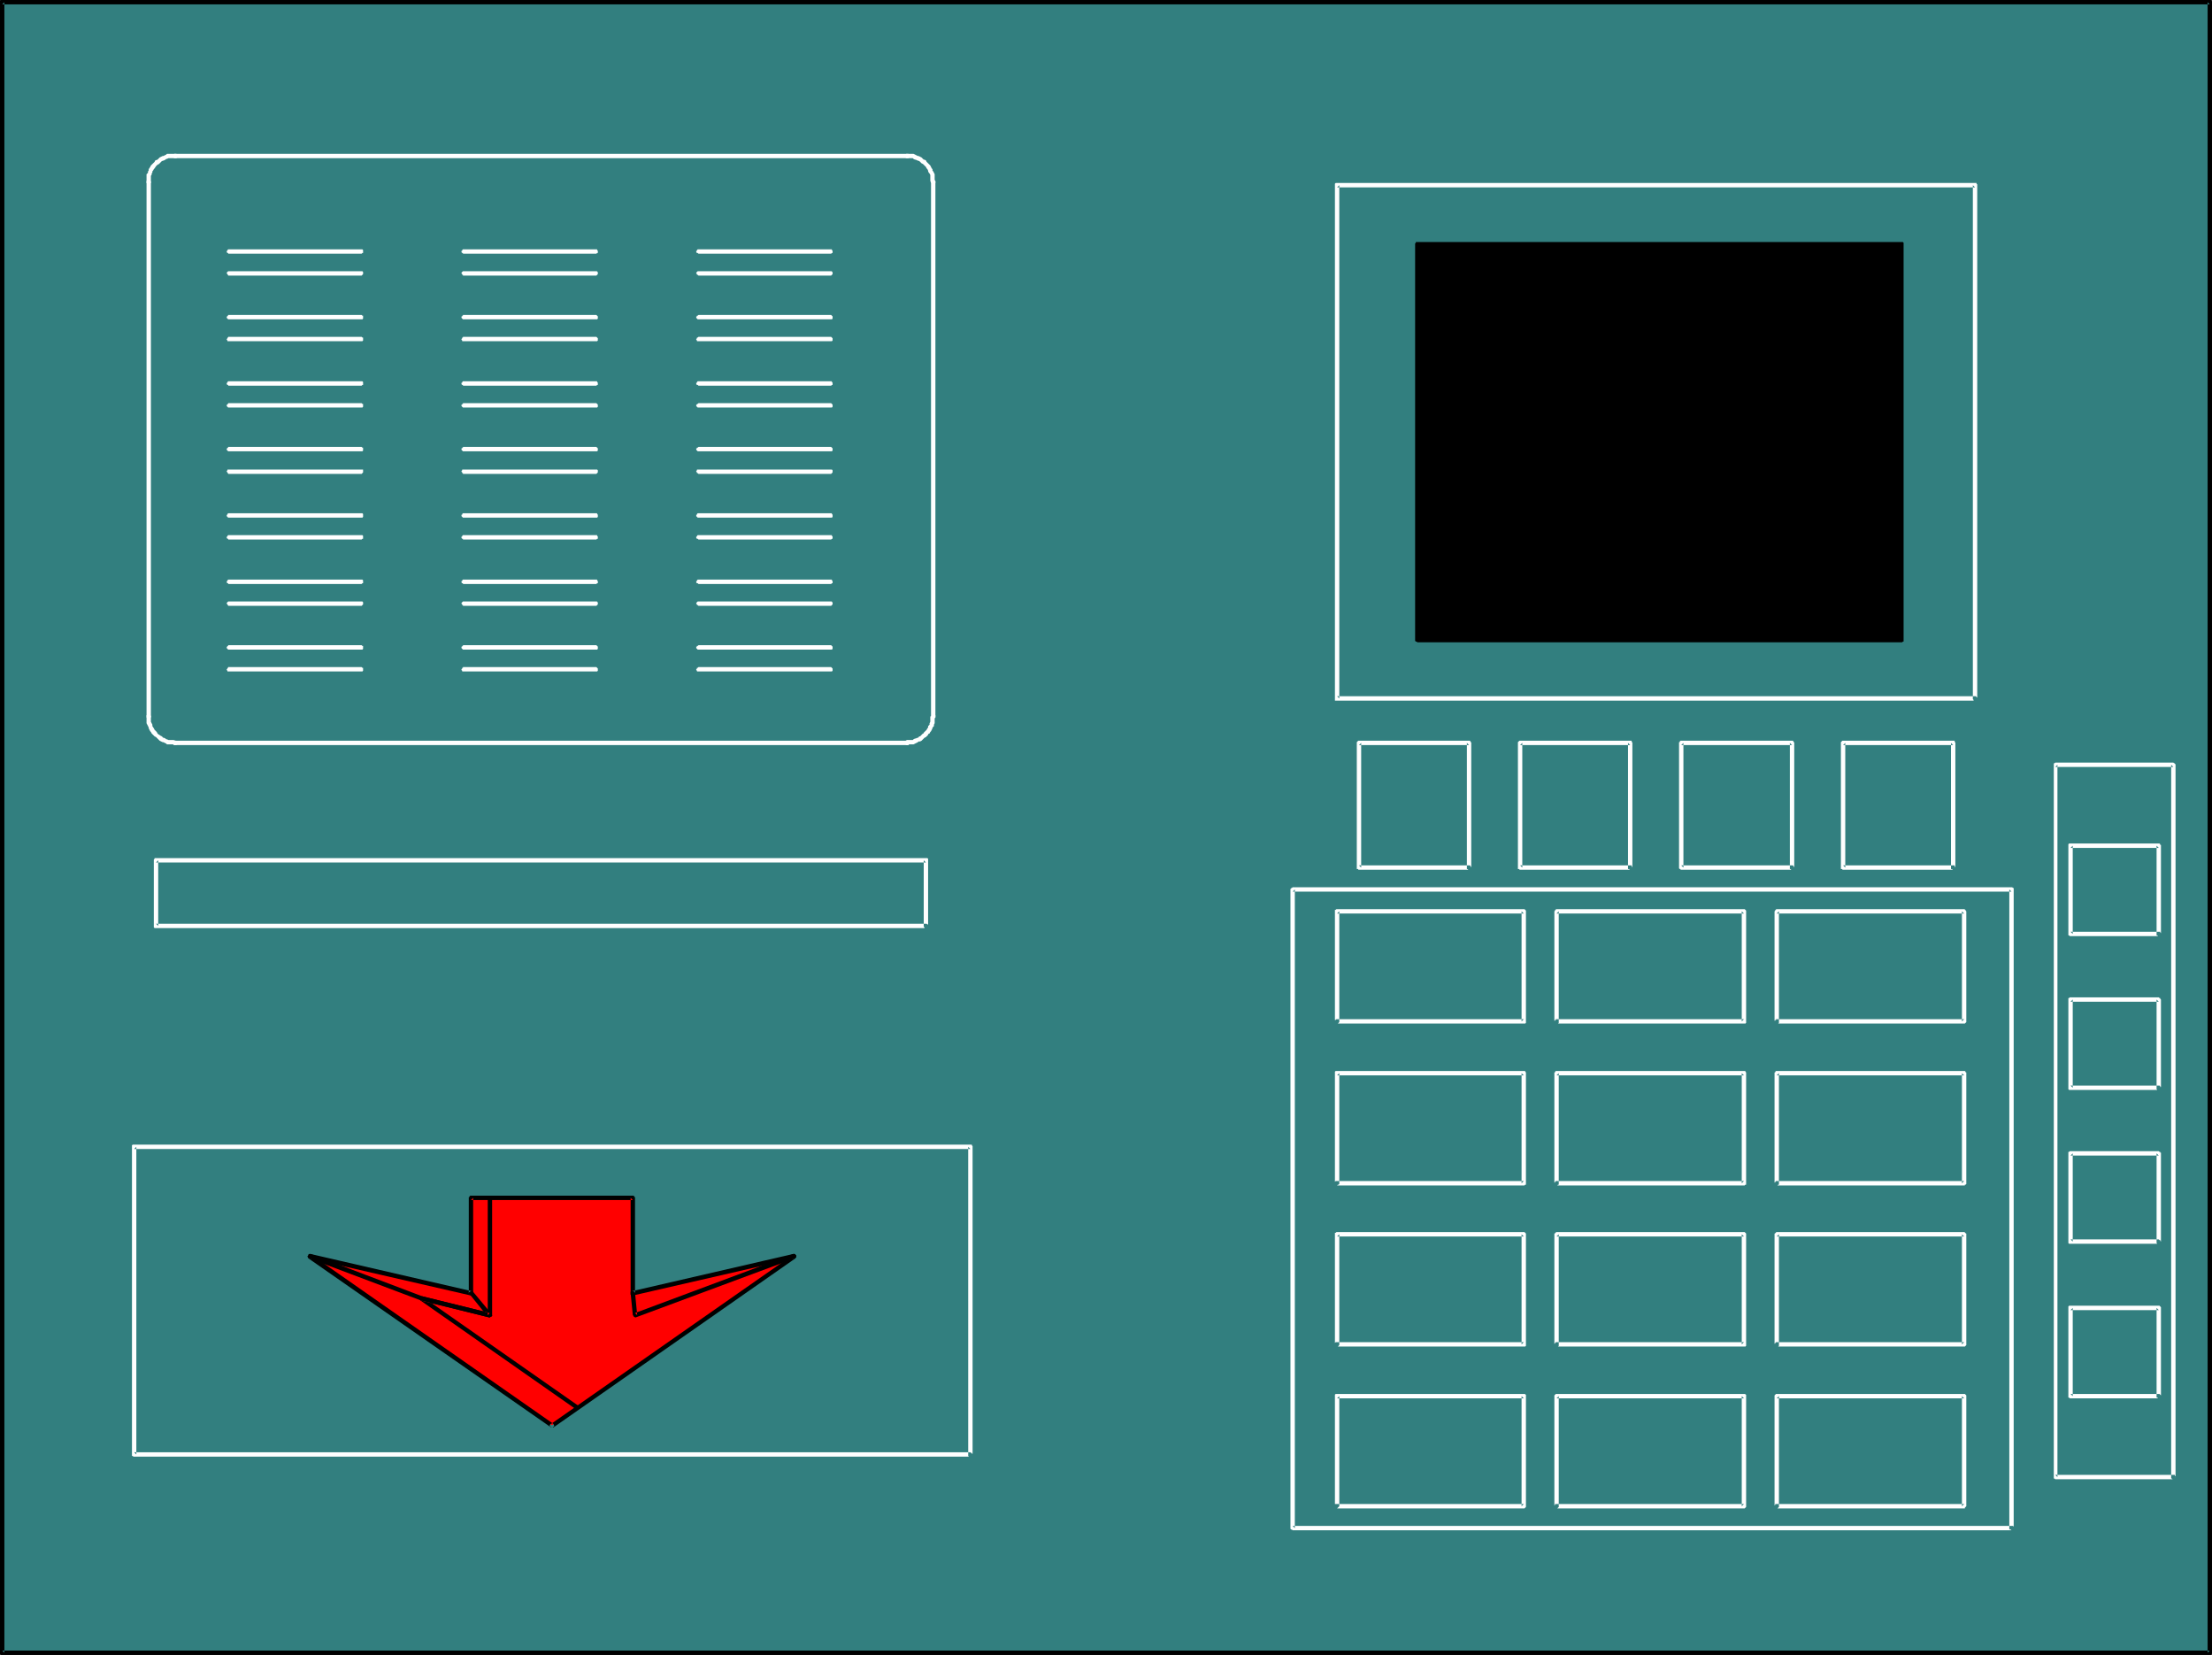 <?xml version="1.0" encoding="UTF-8" standalone="no"?>
<svg
   version="1.0"
   width="129.724mm"
   height="97.031mm"
   id="svg84"
   sodipodi:docname="Automated Teller 4.wmf"
   xmlns:inkscape="http://www.inkscape.org/namespaces/inkscape"
   xmlns:sodipodi="http://sodipodi.sourceforge.net/DTD/sodipodi-0.dtd"
   xmlns="http://www.w3.org/2000/svg"
   xmlns:svg="http://www.w3.org/2000/svg">
  <rect width="100%" height="100%" fill="#333333" stroke="none"/>
  <sodipodi:namedview
     id="namedview84"
     pagecolor="#ffffff"
     bordercolor="#000000"
     borderopacity="0.25"
     inkscape:showpageshadow="2"
     inkscape:pageopacity="0.0"
     inkscape:pagecheckerboard="0"
     inkscape:deskcolor="#d1d1d1"
     inkscape:document-units="mm" />
  <defs
     id="defs1">
    <pattern
       id="WMFhbasepattern"
       patternUnits="userSpaceOnUse"
       width="6"
       height="6"
       x="0"
       y="0" />
  </defs>
  <path
     style="fill:#327f7f;fill-opacity:1;fill-rule:evenodd;stroke:none"
     d="M 489.809,366.245 V 0.485 H 0.485 V 366.245 Z"
     id="path1" />
  <path
     style="fill:#000000;fill-opacity:1;fill-rule:evenodd;stroke:none"
     d="m 489.809,366.73 h 0.162 0.162 v -0.162 l 0.162,-0.162 V 0.323 l -0.162,-0.162 V 0 0 H 489.971 0.323 0.162 V 0 L 0,0.162 V 0.323 366.406 v 0.162 h 0.162 v 0.162 H 0.323 0.485 489.809 v -0.969 H 0.485 l 0.485,0.485 V 0.485 L 0.485,0.969 H 489.809 l -0.485,-0.485 V 366.245 l 0.485,-0.485 z"
     id="path2" />
  <path
     style="fill:#000000;fill-opacity:1;fill-rule:evenodd;stroke:none"
     d="M 421.452,141.845 V 54.121 H 314.15 v 87.724 z"
     id="path3" />
  <path
     style="fill:#000000;fill-opacity:1;fill-rule:evenodd;stroke:none"
     d="m 421.452,142.33 h 0.162 l 0.162,-0.162 h 0.162 v -0.162 -88.047 -0.162 l -0.162,-0.162 v 0 h -0.162 -107.464 -0.162 -0.162 v 0.162 l -0.162,0.162 v 88.047 l 0.162,0.162 v 0 h 0.162 l 0.162,0.162 v 0 h 107.302 v -0.969 H 314.15 l 0.485,0.485 V 54.121 l -0.485,0.485 h 107.302 l -0.485,-0.485 v 87.724 l 0.485,-0.485 z"
     id="path4" />
  <path
     style="fill:#ffffff;fill-opacity:1;fill-rule:evenodd;stroke:none"
     d="m 437.289,154.77 v 0.162 l 0.162,0.162 v 0.162 h 0.162 v 0 h 0.323 0.162 l 0.162,-0.162 v -0.162 -114.058 0 l -0.162,-0.162 V 40.55 h -0.162 -141.723 -0.162 l -0.162,0.162 v 0.162 0 114.058 0.162 0.162 h 0.162 0.162 141.723 0.162 l 0.162,-0.162 v -0.162 -0.162 -0.162 l -0.162,-0.162 v 0 l -0.162,-0.162 h -0.162 -141.4 l 0.485,0.485 V 41.035 l -0.485,0.485 H 437.774 l -0.485,-0.485 z"
     id="path5" />
  <path
     style="fill:#ffffff;fill-opacity:1;fill-rule:evenodd;stroke:none"
     d="m 325.139,192.25 v 0.162 0.162 h 0.162 v 0 l 0.162,0.162 h 0.323 v -0.162 h 0.162 l 0.162,-0.162 v -27.949 h -0.162 v -0.162 l -0.162,-0.162 v 0 h -24.725 v 0 l -0.162,0.162 -0.162,0.162 v 0 27.949 0.162 h 0.162 0.162 v 0.162 h 24.725 v -0.162 h 0.162 l 0.162,-0.162 v -0.323 h -0.162 v -0.162 l -0.162,-0.162 v 0 h -0.162 -24.402 l 0.485,0.485 v -27.626 l -0.485,0.485 h 24.402 l -0.485,-0.485 z"
     id="path6" />
  <path
     style="fill:#ffffff;fill-opacity:1;fill-rule:evenodd;stroke:none"
     d="m 481.244,327.31 v 0 0.162 0.162 h 0.162 l 0.162,0.162 h 0.162 l 0.162,-0.162 0.162,-0.162 0.162,-0.162 V 169.31 h -0.162 v -0.162 h -0.162 l -0.162,-0.162 h -26.179 l -0.162,0.162 h -0.162 v 0.162 0 158.001 0.162 0.162 h 0.162 l 0.162,0.162 h 26.179 l 0.162,-0.162 0.162,-0.162 0.162,-0.162 v -0.162 l -0.162,-0.162 v -0.162 h -0.162 -0.162 v 0 h -26.179 l 0.485,0.485 v -157.839 l -0.485,0.485 h 26.179 l -0.485,-0.485 z"
     id="path7" />
  <path
     style="fill:#ffffff;fill-opacity:1;fill-rule:evenodd;stroke:none"
     d="m 478.012,206.952 v 0 0.162 0.162 h 0.162 l 0.162,0.162 h 0.162 l 0.162,-0.162 0.162,-0.162 0.162,-0.162 v -19.71 h -0.162 v -0.162 l -0.162,-0.162 h -0.162 -19.715 -0.162 l -0.162,0.162 v 0.162 0 19.71 0.162 0.162 h 0.162 l 0.162,0.162 h 19.715 l 0.162,-0.162 0.162,-0.162 0.162,-0.162 v -0.162 l -0.162,-0.162 v -0.162 h -0.162 -0.162 v 0 h -19.554 l 0.485,0.485 v -19.548 l -0.485,0.485 h 19.554 l -0.485,-0.485 z"
     id="path8" />
  <path
     style="fill:#ffffff;fill-opacity:1;fill-rule:evenodd;stroke:none"
     d="m 201.03,164.14 h -0.162 v 0 l -0.162,0.162 -0.162,0.162 v 0 0.323 0.162 h 0.162 l 0.162,0.162 v 0 h 0.162 0.323 v -0.162 h 0.646 0.162 0.323 l 0.323,-0.162 0.323,-0.162 0.323,-0.162 0.162,-0.162 h 0.323 l 0.323,-0.162 0.162,-0.162 0.323,-0.323 0.162,-0.162 0.323,-0.162 0.162,-0.162 0.323,-0.323 v -0.162 l 0.323,-0.162 0.162,-0.323 0.162,-0.162 0.162,-0.323 0.162,-0.323 v -0.162 l 0.323,-0.323 v -0.323 l 0.162,-0.323 v -0.323 -0.323 -0.485 l 0.162,-0.162 v -0.162 -0.162 -0.162 h -0.162 v -0.162 h -0.162 -0.323 v 0 l -0.162,0.162 v 0 l -0.162,0.162 v 0.162 l 0.162,-0.323 -0.323,0.323 v 0.646 0.323 0.162 l -0.162,0.323 v 0.323 l -0.162,0.162 -0.162,0.162 v 0.323 l -0.162,0.162 -0.162,0.323 -0.162,0.162 -0.162,0.162 -0.323,0.323 v 0.162 h -0.162 l -0.323,0.323 -0.162,0.162 -0.162,0.162 h -0.162 l -0.323,0.323 h -0.162 l -0.323,0.162 h -0.162 l -0.323,0.162 -0.162,0.162 h -0.323 -0.162 -0.808 l -0.323,0.162 z"
     id="path9" />
  <path
     style="fill:#ffffff;fill-opacity:1;fill-rule:evenodd;stroke:none"
     d="m 206.363,158.808 v 0.162 h 0.162 v 0.162 h 0.162 v 0.162 h 0.323 l 0.162,-0.162 0.162,-0.162 v 0 -118.743 -0.162 h -0.162 v -0.162 h -0.162 -0.323 v 0 l -0.162,0.162 v 0 l -0.162,0.162 v 0.162 z"
     id="path10" />
  <path
     style="fill:#ffffff;fill-opacity:1;fill-rule:evenodd;stroke:none"
     d="m 206.363,40.389 v 0.162 h 0.162 v 0.162 h 0.162 v 0.162 h 0.323 l 0.162,-0.162 0.162,-0.162 v 0 -0.323 l -0.162,-0.323 v -0.646 -0.162 -0.485 l -0.162,-0.323 -0.162,-0.323 -0.162,-0.162 v -0.323 l -0.162,-0.162 -0.162,-0.323 -0.162,-0.323 -0.162,-0.162 -0.646,-0.646 -0.162,-0.323 -0.323,-0.162 h -0.162 l -0.323,-0.323 -0.162,-0.162 -0.646,-0.323 h -0.162 l -0.323,-0.162 -0.323,-0.162 -0.323,-0.162 h -0.323 -0.162 -1.131 v 0 l -0.162,0.162 -0.162,0.162 v 0 0.323 0.162 h 0.162 l 0.162,0.162 v 0 h 0.162 0.808 0.162 0.323 l 0.162,0.162 0.323,0.162 h 0.162 l 0.323,0.162 0.485,0.162 0.162,0.162 0.162,0.162 0.162,0.162 0.323,0.162 0.162,0.162 0.485,0.485 0.162,0.323 0.162,0.162 0.162,0.323 v 0.162 l 0.162,0.323 0.162,0.162 0.162,0.323 v 0.162 0.323 0.162 0.646 l 0.162,0.485 z"
     id="path11" />
  <path
     style="fill:#ffffff;fill-opacity:1;fill-rule:evenodd;stroke:none"
     d="m 201.03,35.057 h 0.162 0.162 l 0.162,-0.162 v -0.162 -0.323 0 l -0.162,-0.162 v -0.162 h -0.162 -162.569 v 0 l -0.162,0.162 v 0.162 h -0.162 v 0.323 l 0.162,0.162 v 0 l 0.162,0.162 v 0 h 0.162 z"
     id="path12" />
  <path
     style="fill:#ffffff;fill-opacity:1;fill-rule:evenodd;stroke:none"
     d="m 38.784,35.057 h 0.162 0.162 l 0.162,-0.162 v -0.162 -0.323 0 L 39.107,34.25 v -0.162 h -0.162 -1.293 -0.162 -0.485 l -0.162,0.162 -0.323,0.162 -0.323,0.162 h -0.162 l -0.646,0.323 -0.485,0.485 -0.485,0.162 -0.162,0.323 -0.162,0.162 -0.323,0.323 -0.323,0.323 -0.162,0.323 -0.323,0.485 v 0.323 l -0.162,0.162 v 0.323 l -0.323,0.323 v 0.485 0.162 1.292 0 l 0.162,0.162 h 0.162 v 0.162 h 0.323 l 0.162,-0.162 V 40.55 h 0.162 v -0.162 -0.969 -0.162 -0.323 l 0.162,-0.162 v -0.323 l 0.162,-0.162 v -0.323 l 0.162,-0.162 0.162,-0.323 0.162,-0.162 0.323,-0.485 0.162,-0.162 0.162,-0.162 0.323,-0.162 0.323,-0.323 0.162,-0.162 0.162,-0.162 0.485,-0.162 0.323,-0.162 0.162,-0.162 h 0.162 l 0.323,-0.162 h 0.323 0.162 z"
     id="path13" />
  <path
     style="fill:#ffffff;fill-opacity:1;fill-rule:evenodd;stroke:none"
     d="M 33.451,40.389 V 40.227 l -0.162,-0.162 v 0 -0.162 h -0.162 -0.323 v 0 l -0.162,0.162 h -0.162 v 0.162 118.743 0 l 0.162,0.162 h 0.162 v 0.162 h 0.323 l 0.162,-0.162 v -0.162 h 0.162 v -0.162 z"
     id="path14" />
  <path
     style="fill:#ffffff;fill-opacity:1;fill-rule:evenodd;stroke:none"
     d="m 33.451,158.808 v -0.162 l -0.162,-0.162 v 0 -0.162 h -0.162 -0.323 v 0 l -0.162,0.162 h -0.162 v 0.162 0.969 0.323 0.323 l 0.162,0.323 0.162,0.323 0.162,0.323 v 0.162 l 0.323,0.646 0.162,0.162 0.162,0.323 0.162,0.162 0.323,0.323 0.162,0.162 0.323,0.162 0.323,0.323 0.485,0.485 0.323,0.162 0.323,0.162 h 0.162 l 0.323,0.162 0.323,0.162 0.162,0.162 h 0.485 0.162 0.646 l 0.323,0.162 h 0.323 0.162 l 0.162,-0.162 v -0.162 -0.323 0 l -0.162,-0.162 v -0.162 h -0.162 -0.162 0.162 l -0.485,-0.162 h -0.646 -0.162 -0.323 l -0.323,-0.162 h -0.162 l -0.162,-0.162 -0.323,-0.162 h -0.162 l -0.323,-0.323 -0.323,-0.162 -0.485,-0.323 -0.162,-0.162 -0.162,-0.323 -0.162,-0.162 -0.162,-0.162 -0.162,-0.162 -0.162,-0.323 -0.323,-0.485 v -0.162 -0.162 l -0.162,-0.323 -0.162,-0.323 v -0.162 -0.323 z"
     id="path15" />
  <path
     style="fill:#ffffff;fill-opacity:1;fill-rule:evenodd;stroke:none"
     d="m 38.784,164.14 h -0.162 v 0 l -0.162,0.162 v 0.162 h -0.162 v 0.323 l 0.162,0.162 v 0 l 0.162,0.162 v 0 h 162.569 0.162 l 0.162,-0.162 v -0.162 -0.323 0 l -0.162,-0.162 v -0.162 h -0.162 -0.162 z"
     id="path16" />
  <path
     style="fill:#ffffff;fill-opacity:1;fill-rule:evenodd;stroke:none"
     d="m 204.747,205.175 v 0.162 l 0.162,0.162 v 0.162 h 0.162 0.162 0.162 0.162 l 0.162,-0.162 v -0.162 -14.863 0 -0.162 l -0.162,-0.162 h -0.162 -170.973 -0.162 v 0.162 l -0.162,0.162 v 0 14.863 0.162 l 0.162,0.162 v 0 h 0.162 170.973 0.162 l 0.162,-0.162 v -0.162 -0.162 -0.162 -0.162 h -0.162 l -0.162,-0.162 h -0.162 -170.649 l 0.485,0.485 v -14.54 l -0.485,0.485 H 205.232 l -0.485,-0.485 z"
     id="path17" />
  <path
     style="fill:#ffffff;fill-opacity:1;fill-rule:evenodd;stroke:none"
     d="m 214.605,322.302 v 0.162 0.162 0 l 0.162,0.162 h 0.162 0.162 0.162 l 0.162,-0.162 0.162,-0.162 v -68.499 l -0.162,-0.162 v -0.162 h -0.162 -0.162 -185.517 v 0 h -0.162 l -0.162,0.162 v 0.162 68.499 0.162 h 0.162 l 0.162,0.162 v 0 h 185.517 0.162 l 0.162,-0.162 0.162,-0.162 v -0.323 h -0.162 v -0.162 h -0.162 l -0.162,-0.162 v 0 H 29.734 l 0.485,0.485 V 254.126 l -0.485,0.485 H 215.089 l -0.485,-0.485 z"
     id="path18" />
  <path
     style="fill:#ffffff;fill-opacity:1;fill-rule:evenodd;stroke:none"
     d="m 360.852,192.25 v 0.162 0.162 h 0.162 0.162 v 0.162 h 0.323 l 0.162,-0.162 v 0 l 0.162,-0.162 v -27.949 h -0.162 v -0.162 -0.162 h -0.162 -24.725 v 0 l -0.162,0.162 -0.162,0.162 v 0 27.949 0.162 h 0.162 0.162 v 0.162 h 24.725 l 0.162,-0.162 v 0 l 0.162,-0.162 v -0.323 h -0.162 v -0.162 -0.162 h -0.162 -0.162 -24.402 l 0.485,0.485 v -27.626 l -0.485,0.485 h 24.402 l -0.485,-0.485 z"
     id="path19" />
  <path
     style="fill:#ffffff;fill-opacity:1;fill-rule:evenodd;stroke:none"
     d="m 396.728,192.25 v 0.162 0.162 0 h 0.162 l 0.162,0.162 h 0.162 l 0.162,-0.162 h 0.162 l 0.162,-0.162 v -27.949 h -0.162 v -0.162 l -0.162,-0.162 h -0.162 -24.725 v 0 l -0.162,0.162 v 0.162 h -0.162 v 27.949 l 0.162,0.162 v 0 h 0.162 v 0.162 h 24.725 l 0.162,-0.162 h 0.162 l 0.162,-0.162 v -0.323 h -0.162 v -0.162 l -0.162,-0.162 h -0.162 v 0 h -24.563 l 0.485,0.485 v -27.626 l -0.485,0.485 h 24.563 l -0.485,-0.485 z"
     id="path20" />
  <path
     style="fill:#ffffff;fill-opacity:1;fill-rule:evenodd;stroke:none"
     d="m 432.441,192.25 v 0.162 0.162 h 0.162 0.162 v 0.162 h 0.323 l 0.162,-0.162 v 0 l 0.162,-0.162 v -27.949 h -0.162 v -0.162 -0.162 h -0.162 -24.725 v 0 l -0.162,0.162 -0.162,0.162 v 0 27.949 0.162 h 0.162 0.162 v 0.162 h 24.725 l 0.162,-0.162 v 0 l 0.162,-0.162 v -0.323 h -0.162 v -0.162 -0.162 h -0.162 -0.162 -24.402 l 0.485,0.485 v -27.626 l -0.485,0.485 h 24.402 l -0.485,-0.485 z"
     id="path21" />
  <path
     style="fill:#ffffff;fill-opacity:1;fill-rule:evenodd;stroke:none"
     d="m 345.016,225.854 h -0.162 v 0.162 h -0.162 v 0.162 h -0.162 v 0.323 l 0.162,0.162 v 0 l 0.162,0.162 v 0 h 41.854 0.162 l 0.162,-0.162 v -0.162 -24.556 -0.162 l -0.162,-0.162 v 0 l -0.162,-0.162 h -41.854 v 0.162 h -0.162 v 0.162 l -0.162,0.162 v 24.556 l 0.162,0.162 v 0 l 0.162,0.162 v 0 h 0.323 0.162 l 0.162,-0.162 v -0.162 -0.162 -24.395 l -0.485,0.485 h 41.531 l -0.485,-0.485 v 24.395 l 0.485,-0.485 z"
     id="path22" />
  <path
     style="fill:#ffffff;fill-opacity:1;fill-rule:evenodd;stroke:none"
     d="m 345.016,261.719 h -0.162 v 0 l -0.162,0.162 v 0.162 h -0.162 v 0.323 l 0.162,0.162 v 0 h 0.162 v 0.162 h 41.854 l 0.162,-0.162 h 0.162 v -0.162 -24.718 0 l -0.162,-0.162 v -0.162 h -0.162 -41.854 v 0 l -0.162,0.162 v 0.162 h -0.162 v 24.718 l 0.162,0.162 v 0 h 0.162 v 0.162 h 0.323 l 0.162,-0.162 h 0.162 v -0.162 -0.162 -24.395 l -0.485,0.485 h 41.531 l -0.485,-0.485 v 24.395 l 0.485,-0.485 z"
     id="path23" />
  <path
     style="fill:#ffffff;fill-opacity:1;fill-rule:evenodd;stroke:none"
     d="m 345.016,297.423 h -0.162 v 0 l -0.162,0.162 v 0.162 h -0.162 v 0.323 l 0.162,0.162 v 0 l 0.162,0.162 v 0 h 41.854 0.162 l 0.162,-0.162 v -0.162 -24.718 0 l -0.162,-0.162 v 0 l -0.162,-0.162 h -41.854 v 0.162 h -0.162 v 0.162 h -0.162 v 24.718 l 0.162,0.162 v 0 l 0.162,0.162 v 0 h 0.323 0.162 l 0.162,-0.162 v -0.162 -0.162 -24.395 l -0.485,0.485 h 41.531 l -0.485,-0.485 v 24.395 l 0.485,-0.485 z"
     id="path24" />
  <path
     style="fill:#ffffff;fill-opacity:1;fill-rule:evenodd;stroke:none"
     d="m 345.016,333.288 h -0.162 v 0 h -0.162 v 0.162 l -0.162,0.162 v 0.162 l 0.162,0.162 v 0.162 h 0.162 v 0.162 h 41.854 l 0.162,-0.162 0.162,-0.162 v -0.162 -24.556 -0.162 h -0.162 v -0.162 h -0.162 -41.854 v 0 l -0.162,0.162 v 0 l -0.162,0.162 v 24.556 l 0.162,0.162 v 0.162 h 0.162 v 0.162 h 0.323 l 0.162,-0.162 0.162,-0.162 v -0.162 0 -24.395 l -0.485,0.485 h 41.531 l -0.485,-0.485 v 24.395 l 0.485,-0.485 z"
     id="path25" />
  <path
     style="fill:#ffffff;fill-opacity:1;fill-rule:evenodd;stroke:none"
     d="m 296.374,225.854 h -0.162 l -0.162,0.162 h -0.162 v 0.162 0 0.323 0.162 0 l 0.162,0.162 h 0.162 41.693 0.162 l 0.162,-0.162 v -0.162 -24.556 -0.162 l -0.162,-0.162 v 0 l -0.162,-0.162 h -41.693 l -0.162,0.162 h -0.162 v 0.162 0.162 24.556 0.162 0 l 0.162,0.162 h 0.162 0.162 0.162 l 0.162,-0.162 0.162,-0.162 v -0.162 -24.395 l -0.485,0.485 h 41.37 l -0.485,-0.485 v 24.395 l 0.485,-0.485 z"
     id="path26" />
  <path
     style="fill:#ffffff;fill-opacity:1;fill-rule:evenodd;stroke:none"
     d="m 296.374,261.719 h -0.162 -0.162 l -0.162,0.162 v 0.162 0 0.323 0.162 0 h 0.162 l 0.162,0.162 h 41.693 l 0.162,-0.162 h 0.162 v -0.162 -24.718 0 l -0.162,-0.162 v -0.162 h -0.162 -41.693 -0.162 l -0.162,0.162 v 0.162 0 24.718 0.162 0 h 0.162 l 0.162,0.162 h 0.162 l 0.162,-0.162 h 0.162 l 0.162,-0.162 v -0.162 -24.395 l -0.485,0.485 h 41.37 l -0.485,-0.485 v 24.395 l 0.485,-0.485 z"
     id="path27" />
  <path
     style="fill:#ffffff;fill-opacity:1;fill-rule:evenodd;stroke:none"
     d="m 296.374,297.423 h -0.162 -0.162 l -0.162,0.162 v 0.162 0 0.323 0.162 0 l 0.162,0.162 h 0.162 41.693 0.162 l 0.162,-0.162 v -0.162 -24.718 0 l -0.162,-0.162 v 0 l -0.162,-0.162 h -41.693 l -0.162,0.162 h -0.162 v 0.162 0 24.718 0.162 0 l 0.162,0.162 h 0.162 0.162 0.162 l 0.162,-0.162 0.162,-0.162 v -0.162 -24.395 l -0.485,0.485 h 41.37 l -0.485,-0.485 v 24.395 l 0.485,-0.485 z"
     id="path28" />
  <path
     style="fill:#ffffff;fill-opacity:1;fill-rule:evenodd;stroke:none"
     d="m 296.374,333.288 h -0.162 -0.162 -0.162 v 0.162 0.162 0.162 0.162 0.162 h 0.162 l 0.162,0.162 h 41.693 l 0.162,-0.162 0.162,-0.162 v -0.162 -24.556 -0.162 h -0.162 v -0.162 h -0.162 -41.693 -0.162 l -0.162,0.162 v 0 0.162 24.556 0.162 0.162 h 0.162 l 0.162,0.162 h 0.162 l 0.162,-0.162 0.162,-0.162 0.162,-0.162 v 0 -24.395 l -0.485,0.485 h 41.37 l -0.485,-0.485 v 24.395 l 0.485,-0.485 z"
     id="path29" />
  <path
     style="fill:#ffffff;fill-opacity:1;fill-rule:evenodd;stroke:none"
     d="m 393.819,225.854 h -0.162 v 0.162 h -0.162 v 0.162 h -0.162 v 0.323 l 0.162,0.162 v 0 l 0.162,0.162 v 0 h 41.854 v 0 l 0.162,-0.162 0.162,-0.162 v -24.556 l -0.162,-0.162 v -0.162 h -0.162 v -0.162 h -41.854 v 0.162 h -0.162 v 0.162 l -0.162,0.162 v 24.556 l 0.162,0.162 v 0 l 0.162,0.162 v 0 h 0.323 0.162 l 0.162,-0.162 v -0.162 -0.162 -24.395 l -0.485,0.485 h 41.531 l -0.485,-0.485 v 24.395 l 0.485,-0.485 z"
     id="path30" />
  <path
     style="fill:#ffffff;fill-opacity:1;fill-rule:evenodd;stroke:none"
     d="m 393.819,261.719 h -0.162 v 0 l -0.162,0.162 v 0.162 h -0.162 v 0.323 l 0.162,0.162 v 0 h 0.162 v 0.162 h 41.854 v -0.162 h 0.162 l 0.162,-0.162 v -24.718 h -0.162 v -0.162 l -0.162,-0.162 v 0 h -41.854 v 0 l -0.162,0.162 v 0.162 h -0.162 v 24.718 l 0.162,0.162 v 0 h 0.162 v 0.162 h 0.323 l 0.162,-0.162 h 0.162 v -0.162 -0.162 -24.395 l -0.485,0.485 h 41.531 l -0.485,-0.485 v 24.395 l 0.485,-0.485 z"
     id="path31" />
  <path
     style="fill:#ffffff;fill-opacity:1;fill-rule:evenodd;stroke:none"
     d="m 393.819,297.423 h -0.162 v 0 l -0.162,0.162 v 0.162 h -0.162 v 0.323 l 0.162,0.162 v 0 l 0.162,0.162 v 0 h 41.854 v 0 l 0.162,-0.162 0.162,-0.162 v -24.718 h -0.162 v -0.162 h -0.162 v -0.162 h -41.854 v 0.162 h -0.162 v 0.162 h -0.162 v 24.718 l 0.162,0.162 v 0 l 0.162,0.162 v 0 h 0.323 0.162 l 0.162,-0.162 v -0.162 -0.162 -24.395 l -0.485,0.485 h 41.531 l -0.485,-0.485 v 24.395 l 0.485,-0.485 z"
     id="path32" />
  <path
     style="fill:#ffffff;fill-opacity:1;fill-rule:evenodd;stroke:none"
     d="m 393.819,333.288 h -0.162 v 0 h -0.162 v 0.162 l -0.162,0.162 v 0.162 l 0.162,0.162 v 0.162 h 0.162 v 0.162 h 41.854 v -0.162 l 0.162,-0.162 0.162,-0.162 v -24.556 l -0.162,-0.162 v 0 l -0.162,-0.162 v 0 h -41.854 v 0 l -0.162,0.162 v 0 l -0.162,0.162 v 24.556 l 0.162,0.162 v 0.162 h 0.162 v 0.162 h 0.323 l 0.162,-0.162 0.162,-0.162 v -0.162 0 -24.395 l -0.485,0.485 h 41.531 l -0.485,-0.485 v 24.395 l 0.485,-0.485 z"
     id="path33" />
  <path
     style="fill:#ffffff;fill-opacity:1;fill-rule:evenodd;stroke:none"
     d="m 478.012,241.04 v 0.162 0.162 0 l 0.162,0.162 h 0.162 0.162 0.162 l 0.162,-0.162 0.162,-0.162 v -19.71 l -0.162,-0.162 v -0.162 h -0.162 l -0.162,-0.162 h -19.715 l -0.162,0.162 h -0.162 v 0.162 0.162 19.71 0.162 0 l 0.162,0.162 h 0.162 19.715 0.162 l 0.162,-0.162 0.162,-0.162 v -0.323 h -0.162 v -0.162 l -0.162,-0.162 h -0.162 v 0 h -19.554 l 0.485,0.485 v -19.548 l -0.485,0.485 h 19.554 l -0.485,-0.485 z"
     id="path34" />
  <path
     style="fill:#ffffff;fill-opacity:1;fill-rule:evenodd;stroke:none"
     d="m 478.012,275.128 v 0.162 0.162 0 l 0.162,0.162 h 0.162 0.162 0.162 l 0.162,-0.162 0.162,-0.162 v -19.871 h -0.162 v -0.162 h -0.162 l -0.162,-0.162 h -19.715 l -0.162,0.162 h -0.162 v 0.162 0 19.871 0.162 0 l 0.162,0.162 h 0.162 19.715 0.162 l 0.162,-0.162 0.162,-0.162 v -0.162 l -0.162,-0.162 v -0.162 h -0.162 l -0.162,-0.162 v 0 h -19.554 l 0.485,0.485 v -19.548 l -0.485,0.485 h 19.554 l -0.485,-0.485 z"
     id="path35" />
  <path
     style="fill:#ffffff;fill-opacity:1;fill-rule:evenodd;stroke:none"
     d="m 478.012,309.378 v 0.162 0 0.162 h 0.162 l 0.162,0.162 h 0.162 l 0.162,-0.162 0.162,-0.162 h 0.162 v -19.871 l -0.162,-0.162 v 0 l -0.162,-0.162 h -0.162 -19.715 -0.162 l -0.162,0.162 v 0 0.162 19.871 0 0.162 h 0.162 l 0.162,0.162 h 19.715 l 0.162,-0.162 0.162,-0.162 h 0.162 v -0.323 l -0.162,-0.162 v 0 l -0.162,-0.162 h -0.162 v 0 h -19.554 l 0.485,0.485 v -19.548 l -0.485,0.485 h 19.554 l -0.485,-0.485 z"
     id="path36" />
  <path
     style="fill:#ffffff;fill-opacity:1;fill-rule:evenodd;stroke:none"
     d="m 445.369,338.619 v 0.162 l 0.162,0.162 v 0 h 0.162 l 0.162,0.162 h 0.162 l 0.162,-0.162 h 0.162 v -0.162 -141.845 0 -0.162 h -0.162 l -0.162,-0.162 H 286.516 l -0.162,0.162 h -0.162 v 0.162 h -0.162 v 141.845 l 0.162,0.162 v 0 h 0.162 l 0.162,0.162 H 446.015 l 0.162,-0.162 h 0.162 v -0.162 -0.323 0 -0.162 l -0.162,-0.162 h -0.162 -0.162 -159.337 l 0.485,0.485 V 197.097 l -0.485,0.485 H 445.854 l -0.485,-0.485 z"
     id="path37" />
  <path
     style="fill:#ff0000;fill-opacity:1;fill-rule:evenodd;stroke:none"
     d="m 122.331,315.84 53.651,-37.481 -35.714,8.239 v -21.164 h -35.875 v 21.164 l -35.714,-8.239 z"
     id="path38" />
  <path
     style="fill:#000000;fill-opacity:1;fill-rule:evenodd;stroke:none"
     d="m 122.169,315.517 h -0.162 l -0.162,0.323 v 0.162 l 0.162,0.162 v 0 l 0.323,0.162 h 0.162 0.162 l 53.651,-37.481 v 0 l 0.162,-0.323 v -0.162 -0.162 l -0.162,-0.162 -0.162,-0.162 h -0.323 l -35.714,8.239 0.646,0.485 v -21.325 h -0.162 v -0.162 l -0.162,-0.162 h -0.162 -35.875 -0.162 l -0.162,0.162 v 0.162 h -0.162 v 21.325 l 0.646,-0.485 -35.714,-8.239 h -0.323 l -0.162,0.162 v 0 0.162 l -0.162,0.162 v 0.162 l 0.162,0.162 v 0.162 l 53.813,37.481 v 0 h 0.323 l 0.162,-0.162 h 0.162 v -0.162 -0.162 l -0.162,-0.323 v 0 l -53.651,-37.481 -0.485,0.808 35.875,8.239 v 0 h 0.162 l 0.162,-0.162 h 0.162 v -0.162 0 -0.162 -21.164 l -0.485,0.485 h 35.875 l -0.485,-0.485 v 21.164 0.162 0 0.162 h 0.162 l 0.162,0.162 h 0.162 v 0 l 35.875,-8.239 -0.323,-0.808 z"
     id="path39" />
  <path
     style="fill:#000000;fill-opacity:1;fill-rule:evenodd;stroke:none"
     d="m 127.664,312.286 v 0 h 0.323 0.162 v 0 l 0.162,-0.162 v -0.162 -0.162 -0.162 h -0.162 v -0.162 l -34.421,-24.072 -0.323,0.808 15.029,3.716 h 0.162 l 0.162,-0.162 h 0.162 v -0.162 h 0.162 v -25.849 l -0.162,-0.162 v -0.162 h -0.162 l -0.162,-0.162 h -0.162 l -0.162,0.162 h -0.162 v 0.162 0.162 0 25.687 l 0.485,-0.485 -15.029,-3.716 v 0 h -0.162 l -0.162,0.162 v 0 l -0.162,0.162 v 0 0.162 0.162 0.162 0 l 0.162,0.162 z"
     id="path40" />
  <path
     style="fill:#000000;fill-opacity:1;fill-rule:evenodd;stroke:none"
     d="m 104.878,286.275 -0.162,-0.162 h -0.162 -0.162 -0.162 v 0.162 h -0.162 l -0.162,0.162 v 0.162 l 0.162,0.162 v 0 l 4.04,5.008 0.485,-0.808 -15.029,-3.716 -24.725,-9.37 h -0.162 l -0.162,0.162 h -0.162 v 0.162 l -0.162,0.162 v 0.162 l 0.162,0.162 v 0 0.162 h 0.162 l 24.886,9.37 15.029,3.716 v 0 h 0.162 l 0.162,-0.162 v 0 h 0.162 l 0.162,-0.162 v -0.162 0 l -0.162,-0.162 v -0.162 z"
     id="path41" />
  <path
     style="fill:#000000;fill-opacity:1;fill-rule:evenodd;stroke:none"
     d="m 140.753,286.437 -0.162,-0.162 v 0 l -0.162,-0.162 v 0 h -0.162 -0.162 -0.162 v 0 l -0.162,0.162 v 0 0.162 0.162 l 0.485,4.847 0.162,0.162 v 0.162 h 0.162 v 0 l 0.162,0.162 h 0.162 l 35.229,-13.086 h 0.162 v -0.162 h 0.162 v -0.162 -0.162 -0.162 l -0.162,-0.162 v 0 l -0.162,-0.162 h -0.323 l -35.067,13.086 0.485,0.485 z"
     id="path42" />
  <path
     style="fill:#ffffff;fill-opacity:1;fill-rule:evenodd;stroke:none"
     d="m 50.742,55.252 h -0.162 v 0 l -0.162,0.162 v 0.162 h -0.162 v 0.323 l 0.162,0.162 v 0 h 0.162 v 0.162 h 29.573 l 0.162,-0.162 h 0.162 v -0.162 -0.323 0 -0.162 l -0.162,-0.162 h -0.162 -0.162 z"
     id="path43" />
  <path
     style="fill:#ffffff;fill-opacity:1;fill-rule:evenodd;stroke:none"
     d="m 50.742,60.098 h -0.162 v 0 l -0.162,0.162 v 0 l -0.162,0.162 v 0.162 l 0.162,0.162 v 0.162 h 0.162 v 0.162 h 29.573 l 0.162,-0.162 0.162,-0.162 v -0.162 -0.162 -0.162 0 l -0.162,-0.162 h -0.162 -0.162 z"
     id="path44" />
  <path
     style="fill:#ffffff;fill-opacity:1;fill-rule:evenodd;stroke:none"
     d="m 50.742,69.792 h -0.162 v 0.162 h -0.162 v 0.162 h -0.162 v 0.323 l 0.162,0.162 v 0 l 0.162,0.162 v 0 h 29.573 0.162 l 0.162,-0.162 v -0.162 -0.323 0 -0.162 h -0.162 l -0.162,-0.162 h -0.162 z"
     id="path45" />
  <path
     style="fill:#ffffff;fill-opacity:1;fill-rule:evenodd;stroke:none"
     d="M 50.742,74.638 H 50.581 V 74.8 h -0.162 v 0.162 l -0.162,0.162 v 0.162 l 0.162,0.162 v 0.162 h 0.162 v 0 h 29.573 0.162 l 0.162,-0.162 V 75.285 75.123 74.961 74.8 h -0.162 l -0.162,-0.162 h -0.162 z"
     id="path46" />
  <path
     style="fill:#ffffff;fill-opacity:1;fill-rule:evenodd;stroke:none"
     d="m 50.742,84.493 h -0.162 v 0 l -0.162,0.162 v 0.162 h -0.162 v 0.323 l 0.162,0.162 v 0 h 0.162 v 0.162 h 29.573 l 0.162,-0.162 h 0.162 v -0.162 -0.323 0 -0.162 l -0.162,-0.162 h -0.162 -0.162 z"
     id="path47" />
  <path
     style="fill:#ffffff;fill-opacity:1;fill-rule:evenodd;stroke:none"
     d="m 50.742,89.34 h -0.162 v 0.162 h -0.162 v 0.162 h -0.162 v 0.323 l 0.162,0.162 v 0 l 0.162,0.162 v 0 h 29.573 0.162 l 0.162,-0.162 v -0.162 -0.323 0 -0.162 h -0.162 l -0.162,-0.162 h -0.162 z"
     id="path48" />
  <path
     style="fill:#ffffff;fill-opacity:1;fill-rule:evenodd;stroke:none"
     d="m 50.742,99.033 h -0.162 v 0.162 h -0.162 v 0.162 h -0.162 v 0.323 l 0.162,0.162 v 0 l 0.162,0.162 v 0 h 29.573 0.162 l 0.162,-0.162 v -0.162 -0.323 0 -0.162 h -0.162 l -0.162,-0.162 h -0.162 z"
     id="path49" />
  <path
     style="fill:#ffffff;fill-opacity:1;fill-rule:evenodd;stroke:none"
     d="m 50.742,104.041 h -0.162 v 0 h -0.162 v 0.162 l -0.162,0.162 v 0.162 l 0.162,0.162 v 0.162 h 0.162 v 0.162 h 29.573 l 0.162,-0.162 0.162,-0.162 v -0.162 -0.162 -0.162 -0.162 h -0.162 -0.162 -0.162 z"
     id="path50" />
  <path
     style="fill:#ffffff;fill-opacity:1;fill-rule:evenodd;stroke:none"
     d="m 50.742,113.735 h -0.162 v 0 l -0.162,0.162 v 0.162 h -0.162 v 0.323 l 0.162,0.162 v 0 l 0.162,0.162 v 0 h 29.573 0.162 l 0.162,-0.162 v -0.162 -0.323 0 -0.162 l -0.162,-0.162 h -0.162 -0.162 z"
     id="path51" />
  <path
     style="fill:#ffffff;fill-opacity:1;fill-rule:evenodd;stroke:none"
     d="m 50.742,118.581 h -0.162 v 0 l -0.162,0.162 v 0.162 h -0.162 v 0.323 l 0.162,0.162 v 0 h 0.162 v 0.162 h 29.573 l 0.162,-0.162 h 0.162 v -0.162 -0.323 0 -0.162 l -0.162,-0.162 h -0.162 -0.162 z"
     id="path52" />
  <path
     style="fill:#ffffff;fill-opacity:1;fill-rule:evenodd;stroke:none"
     d="m 50.742,128.436 h -0.162 v 0 l -0.162,0.162 v 0.162 h -0.162 v 0.323 l 0.162,0.162 v 0 h 0.162 v 0.162 h 29.573 l 0.162,-0.162 h 0.162 v -0.162 -0.323 0 -0.162 l -0.162,-0.162 h -0.162 -0.162 z"
     id="path53" />
  <path
     style="fill:#ffffff;fill-opacity:1;fill-rule:evenodd;stroke:none"
     d="m 50.742,133.283 h -0.162 v 0 l -0.162,0.162 v 0 l -0.162,0.162 v 0.162 l 0.162,0.162 v 0.162 h 0.162 v 0.162 h 29.573 l 0.162,-0.162 0.162,-0.162 v -0.162 -0.162 -0.162 0 l -0.162,-0.162 h -0.162 -0.162 z"
     id="path54" />
  <path
     style="fill:#ffffff;fill-opacity:1;fill-rule:evenodd;stroke:none"
     d="m 50.742,142.976 h -0.162 v 0.162 h -0.162 v 0.162 h -0.162 v 0.323 l 0.162,0.162 v 0 l 0.162,0.162 v 0 h 29.573 0.162 l 0.162,-0.162 v -0.162 -0.323 0 -0.162 h -0.162 l -0.162,-0.162 h -0.162 z"
     id="path55" />
  <path
     style="fill:#ffffff;fill-opacity:1;fill-rule:evenodd;stroke:none"
     d="m 50.742,147.823 h -0.162 v 0.162 h -0.162 v 0.162 l -0.162,0.162 v 0.162 l 0.162,0.162 v 0.162 h 0.162 v 0 h 29.573 0.162 l 0.162,-0.162 v -0.162 -0.162 -0.162 -0.162 h -0.162 l -0.162,-0.162 h -0.162 z"
     id="path56" />
  <path
     style="fill:#ffffff;fill-opacity:1;fill-rule:evenodd;stroke:none"
     d="m 102.777,55.252 h -0.162 v 0 l -0.162,0.162 v 0.162 h -0.162 v 0.323 l 0.162,0.162 v 0 h 0.162 v 0.162 h 29.573 l 0.162,-0.162 h 0.162 v -0.162 -0.323 0 l -0.162,-0.162 v -0.162 h -0.162 -0.162 z"
     id="path57" />
  <path
     style="fill:#ffffff;fill-opacity:1;fill-rule:evenodd;stroke:none"
     d="m 102.777,60.098 h -0.162 v 0 l -0.162,0.162 v 0 l -0.162,0.162 v 0.162 l 0.162,0.162 v 0.162 h 0.162 v 0.162 h 29.573 l 0.162,-0.162 0.162,-0.162 v -0.162 -0.162 -0.162 h -0.162 v -0.162 h -0.162 -0.162 z"
     id="path58" />
  <path
     style="fill:#ffffff;fill-opacity:1;fill-rule:evenodd;stroke:none"
     d="m 102.777,69.792 h -0.162 v 0.162 h -0.162 v 0.162 h -0.162 v 0.323 l 0.162,0.162 v 0 l 0.162,0.162 v 0 h 29.573 0.162 l 0.162,-0.162 v -0.162 -0.323 0 l -0.162,-0.162 v 0 l -0.162,-0.162 h -0.162 z"
     id="path59" />
  <path
     style="fill:#ffffff;fill-opacity:1;fill-rule:evenodd;stroke:none"
     d="m 102.777,74.638 h -0.162 V 74.8 h -0.162 v 0.162 l -0.162,0.162 v 0.162 l 0.162,0.162 v 0.162 h 0.162 v 0 h 29.573 0.162 l 0.162,-0.162 V 75.285 75.123 74.961 l -0.162,-0.162 v 0 l -0.162,-0.162 h -0.162 z"
     id="path60" />
  <path
     style="fill:#ffffff;fill-opacity:1;fill-rule:evenodd;stroke:none"
     d="m 102.777,84.493 h -0.162 v 0 l -0.162,0.162 v 0.162 h -0.162 v 0.323 l 0.162,0.162 v 0 h 0.162 v 0.162 h 29.573 l 0.162,-0.162 h 0.162 v -0.162 -0.323 0 l -0.162,-0.162 v -0.162 h -0.162 -0.162 z"
     id="path61" />
  <path
     style="fill:#ffffff;fill-opacity:1;fill-rule:evenodd;stroke:none"
     d="m 102.777,89.34 h -0.162 v 0.162 h -0.162 v 0.162 h -0.162 v 0.323 l 0.162,0.162 v 0 l 0.162,0.162 v 0 h 29.573 0.162 l 0.162,-0.162 v -0.162 -0.323 0 l -0.162,-0.162 v 0 l -0.162,-0.162 h -0.162 z"
     id="path62" />
  <path
     style="fill:#ffffff;fill-opacity:1;fill-rule:evenodd;stroke:none"
     d="m 102.777,99.033 h -0.162 v 0.162 h -0.162 v 0.162 h -0.162 v 0.323 l 0.162,0.162 v 0 l 0.162,0.162 v 0 h 29.573 0.162 l 0.162,-0.162 v -0.162 -0.323 0 l -0.162,-0.162 v 0 l -0.162,-0.162 h -0.162 z"
     id="path63" />
  <path
     style="fill:#ffffff;fill-opacity:1;fill-rule:evenodd;stroke:none"
     d="m 102.777,104.041 h -0.162 v 0 h -0.162 v 0.162 l -0.162,0.162 v 0.162 l 0.162,0.162 v 0.162 h 0.162 v 0.162 h 29.573 l 0.162,-0.162 0.162,-0.162 v -0.162 -0.162 -0.162 l -0.162,-0.162 v 0 h -0.162 -0.162 z"
     id="path64" />
  <path
     style="fill:#ffffff;fill-opacity:1;fill-rule:evenodd;stroke:none"
     d="m 102.777,113.735 h -0.162 v 0 l -0.162,0.162 v 0.162 h -0.162 v 0.323 l 0.162,0.162 v 0 l 0.162,0.162 v 0 h 29.573 0.162 l 0.162,-0.162 v -0.162 -0.323 0 l -0.162,-0.162 v -0.162 h -0.162 -0.162 z"
     id="path65" />
  <path
     style="fill:#ffffff;fill-opacity:1;fill-rule:evenodd;stroke:none"
     d="m 102.777,118.581 h -0.162 v 0 l -0.162,0.162 v 0.162 h -0.162 v 0.323 l 0.162,0.162 v 0 h 0.162 v 0.162 h 29.573 l 0.162,-0.162 h 0.162 v -0.162 -0.323 0 l -0.162,-0.162 v -0.162 h -0.162 -0.162 z"
     id="path66" />
  <path
     style="fill:#ffffff;fill-opacity:1;fill-rule:evenodd;stroke:none"
     d="m 102.777,128.436 h -0.162 v 0 l -0.162,0.162 v 0.162 h -0.162 v 0.323 l 0.162,0.162 v 0 h 0.162 v 0.162 h 29.573 l 0.162,-0.162 h 0.162 v -0.162 -0.323 0 l -0.162,-0.162 v -0.162 h -0.162 -0.162 z"
     id="path67" />
  <path
     style="fill:#ffffff;fill-opacity:1;fill-rule:evenodd;stroke:none"
     d="m 102.777,133.283 h -0.162 v 0 l -0.162,0.162 v 0 l -0.162,0.162 v 0.162 l 0.162,0.162 v 0.162 h 0.162 v 0.162 h 29.573 l 0.162,-0.162 0.162,-0.162 v -0.162 -0.162 -0.162 h -0.162 v -0.162 h -0.162 -0.162 z"
     id="path68" />
  <path
     style="fill:#ffffff;fill-opacity:1;fill-rule:evenodd;stroke:none"
     d="m 102.777,142.976 h -0.162 v 0.162 h -0.162 v 0.162 h -0.162 v 0.323 l 0.162,0.162 v 0 l 0.162,0.162 v 0 h 29.573 0.162 l 0.162,-0.162 v -0.162 -0.323 0 l -0.162,-0.162 v 0 l -0.162,-0.162 h -0.162 z"
     id="path69" />
  <path
     style="fill:#ffffff;fill-opacity:1;fill-rule:evenodd;stroke:none"
     d="m 102.777,147.823 h -0.162 v 0.162 h -0.162 v 0.162 l -0.162,0.162 v 0.162 l 0.162,0.162 v 0.162 h 0.162 v 0 h 29.573 0.162 l 0.162,-0.162 v -0.162 -0.162 -0.162 l -0.162,-0.162 v 0 l -0.162,-0.162 h -0.162 z"
     id="path70" />
  <path
     style="fill:#ffffff;fill-opacity:1;fill-rule:evenodd;stroke:none"
     d="m 154.813,55.252 v 0 h -0.162 l -0.162,0.162 v 0.162 h -0.162 v 0.323 l 0.162,0.162 v 0 h 0.162 l 0.162,0.162 h 29.411 l 0.162,-0.162 h 0.162 v -0.162 -0.323 0 l -0.162,-0.162 v -0.162 h -0.162 -0.162 z"
     id="path71" />
  <path
     style="fill:#ffffff;fill-opacity:1;fill-rule:evenodd;stroke:none"
     d="m 154.813,60.098 v 0 h -0.162 l -0.162,0.162 v 0 l -0.162,0.162 v 0.162 l 0.162,0.162 v 0.162 h 0.162 l 0.162,0.162 h 29.411 l 0.162,-0.162 0.162,-0.162 v -0.162 -0.162 -0.162 h -0.162 v -0.162 h -0.162 -0.162 z"
     id="path72" />
  <path
     style="fill:#ffffff;fill-opacity:1;fill-rule:evenodd;stroke:none"
     d="m 154.813,69.792 v 0 l -0.162,0.162 h -0.162 v 0.162 h -0.162 v 0.323 l 0.162,0.162 v 0 l 0.162,0.162 h 0.162 29.411 0.162 l 0.162,-0.162 v -0.162 -0.323 0 l -0.162,-0.162 v 0 l -0.162,-0.162 h -0.162 z"
     id="path73" />
  <path
     style="fill:#ffffff;fill-opacity:1;fill-rule:evenodd;stroke:none"
     d="m 154.813,74.638 v 0 l -0.162,0.162 h -0.162 v 0.162 l -0.162,0.162 v 0.162 l 0.162,0.162 v 0.162 h 0.162 0.162 29.411 0.162 l 0.162,-0.162 V 75.285 75.123 74.961 l -0.162,-0.162 v 0 l -0.162,-0.162 h -0.162 z"
     id="path74" />
  <path
     style="fill:#ffffff;fill-opacity:1;fill-rule:evenodd;stroke:none"
     d="m 154.813,84.493 v 0 h -0.162 l -0.162,0.162 v 0.162 h -0.162 v 0.323 l 0.162,0.162 v 0 h 0.162 l 0.162,0.162 h 29.411 l 0.162,-0.162 h 0.162 v -0.162 -0.323 0 l -0.162,-0.162 v -0.162 h -0.162 -0.162 z"
     id="path75" />
  <path
     style="fill:#ffffff;fill-opacity:1;fill-rule:evenodd;stroke:none"
     d="m 154.813,89.34 v 0 l -0.162,0.162 h -0.162 v 0.162 h -0.162 v 0.323 l 0.162,0.162 v 0 l 0.162,0.162 h 0.162 29.411 0.162 l 0.162,-0.162 v -0.162 -0.323 0 l -0.162,-0.162 v 0 l -0.162,-0.162 h -0.162 z"
     id="path76" />
  <path
     style="fill:#ffffff;fill-opacity:1;fill-rule:evenodd;stroke:none"
     d="m 154.813,99.033 v 0 l -0.162,0.162 h -0.162 v 0.162 h -0.162 v 0.323 l 0.162,0.162 v 0 l 0.162,0.162 h 0.162 29.411 0.162 l 0.162,-0.162 v -0.162 -0.323 0 l -0.162,-0.162 v 0 l -0.162,-0.162 h -0.162 z"
     id="path77" />
  <path
     style="fill:#ffffff;fill-opacity:1;fill-rule:evenodd;stroke:none"
     d="m 154.813,104.041 v 0 h -0.162 -0.162 v 0.162 l -0.162,0.162 v 0.162 l 0.162,0.162 v 0.162 h 0.162 l 0.162,0.162 h 29.411 l 0.162,-0.162 0.162,-0.162 v -0.162 -0.162 -0.162 l -0.162,-0.162 v 0 h -0.162 -0.162 z"
     id="path78" />
  <path
     style="fill:#ffffff;fill-opacity:1;fill-rule:evenodd;stroke:none"
     d="m 154.813,113.735 v 0 h -0.162 l -0.162,0.162 v 0.162 h -0.162 v 0.323 l 0.162,0.162 v 0 l 0.162,0.162 h 0.162 29.411 0.162 l 0.162,-0.162 v -0.162 -0.323 0 l -0.162,-0.162 v -0.162 h -0.162 -0.162 z"
     id="path79" />
  <path
     style="fill:#ffffff;fill-opacity:1;fill-rule:evenodd;stroke:none"
     d="m 154.813,118.581 v 0 h -0.162 l -0.162,0.162 v 0.162 h -0.162 v 0.323 l 0.162,0.162 v 0 h 0.162 l 0.162,0.162 h 29.411 l 0.162,-0.162 h 0.162 v -0.162 -0.323 0 l -0.162,-0.162 v -0.162 h -0.162 -0.162 z"
     id="path80" />
  <path
     style="fill:#ffffff;fill-opacity:1;fill-rule:evenodd;stroke:none"
     d="m 154.813,128.436 v 0 h -0.162 l -0.162,0.162 v 0.162 h -0.162 v 0.323 l 0.162,0.162 v 0 h 0.162 l 0.162,0.162 h 29.411 l 0.162,-0.162 h 0.162 v -0.162 -0.323 0 l -0.162,-0.162 v -0.162 h -0.162 -0.162 z"
     id="path81" />
  <path
     style="fill:#ffffff;fill-opacity:1;fill-rule:evenodd;stroke:none"
     d="m 154.813,133.283 v 0 h -0.162 l -0.162,0.162 v 0 l -0.162,0.162 v 0.162 l 0.162,0.162 v 0.162 h 0.162 l 0.162,0.162 h 29.411 l 0.162,-0.162 0.162,-0.162 v -0.162 -0.162 -0.162 h -0.162 v -0.162 h -0.162 -0.162 z"
     id="path82" />
  <path
     style="fill:#ffffff;fill-opacity:1;fill-rule:evenodd;stroke:none"
     d="m 154.813,142.976 v 0 l -0.162,0.162 h -0.162 v 0.162 h -0.162 v 0.323 l 0.162,0.162 v 0 l 0.162,0.162 h 0.162 29.411 0.162 l 0.162,-0.162 v -0.162 -0.323 0 l -0.162,-0.162 v 0 l -0.162,-0.162 h -0.162 z"
     id="path83" />
  <path
     style="fill:#ffffff;fill-opacity:1;fill-rule:evenodd;stroke:none"
     d="m 154.813,147.823 v 0 l -0.162,0.162 h -0.162 v 0.162 l -0.162,0.162 v 0.162 l 0.162,0.162 v 0.162 h 0.162 0.162 29.411 0.162 l 0.162,-0.162 v -0.162 -0.162 -0.162 l -0.162,-0.162 v 0 l -0.162,-0.162 h -0.162 z"
     id="path84" />
</svg>
